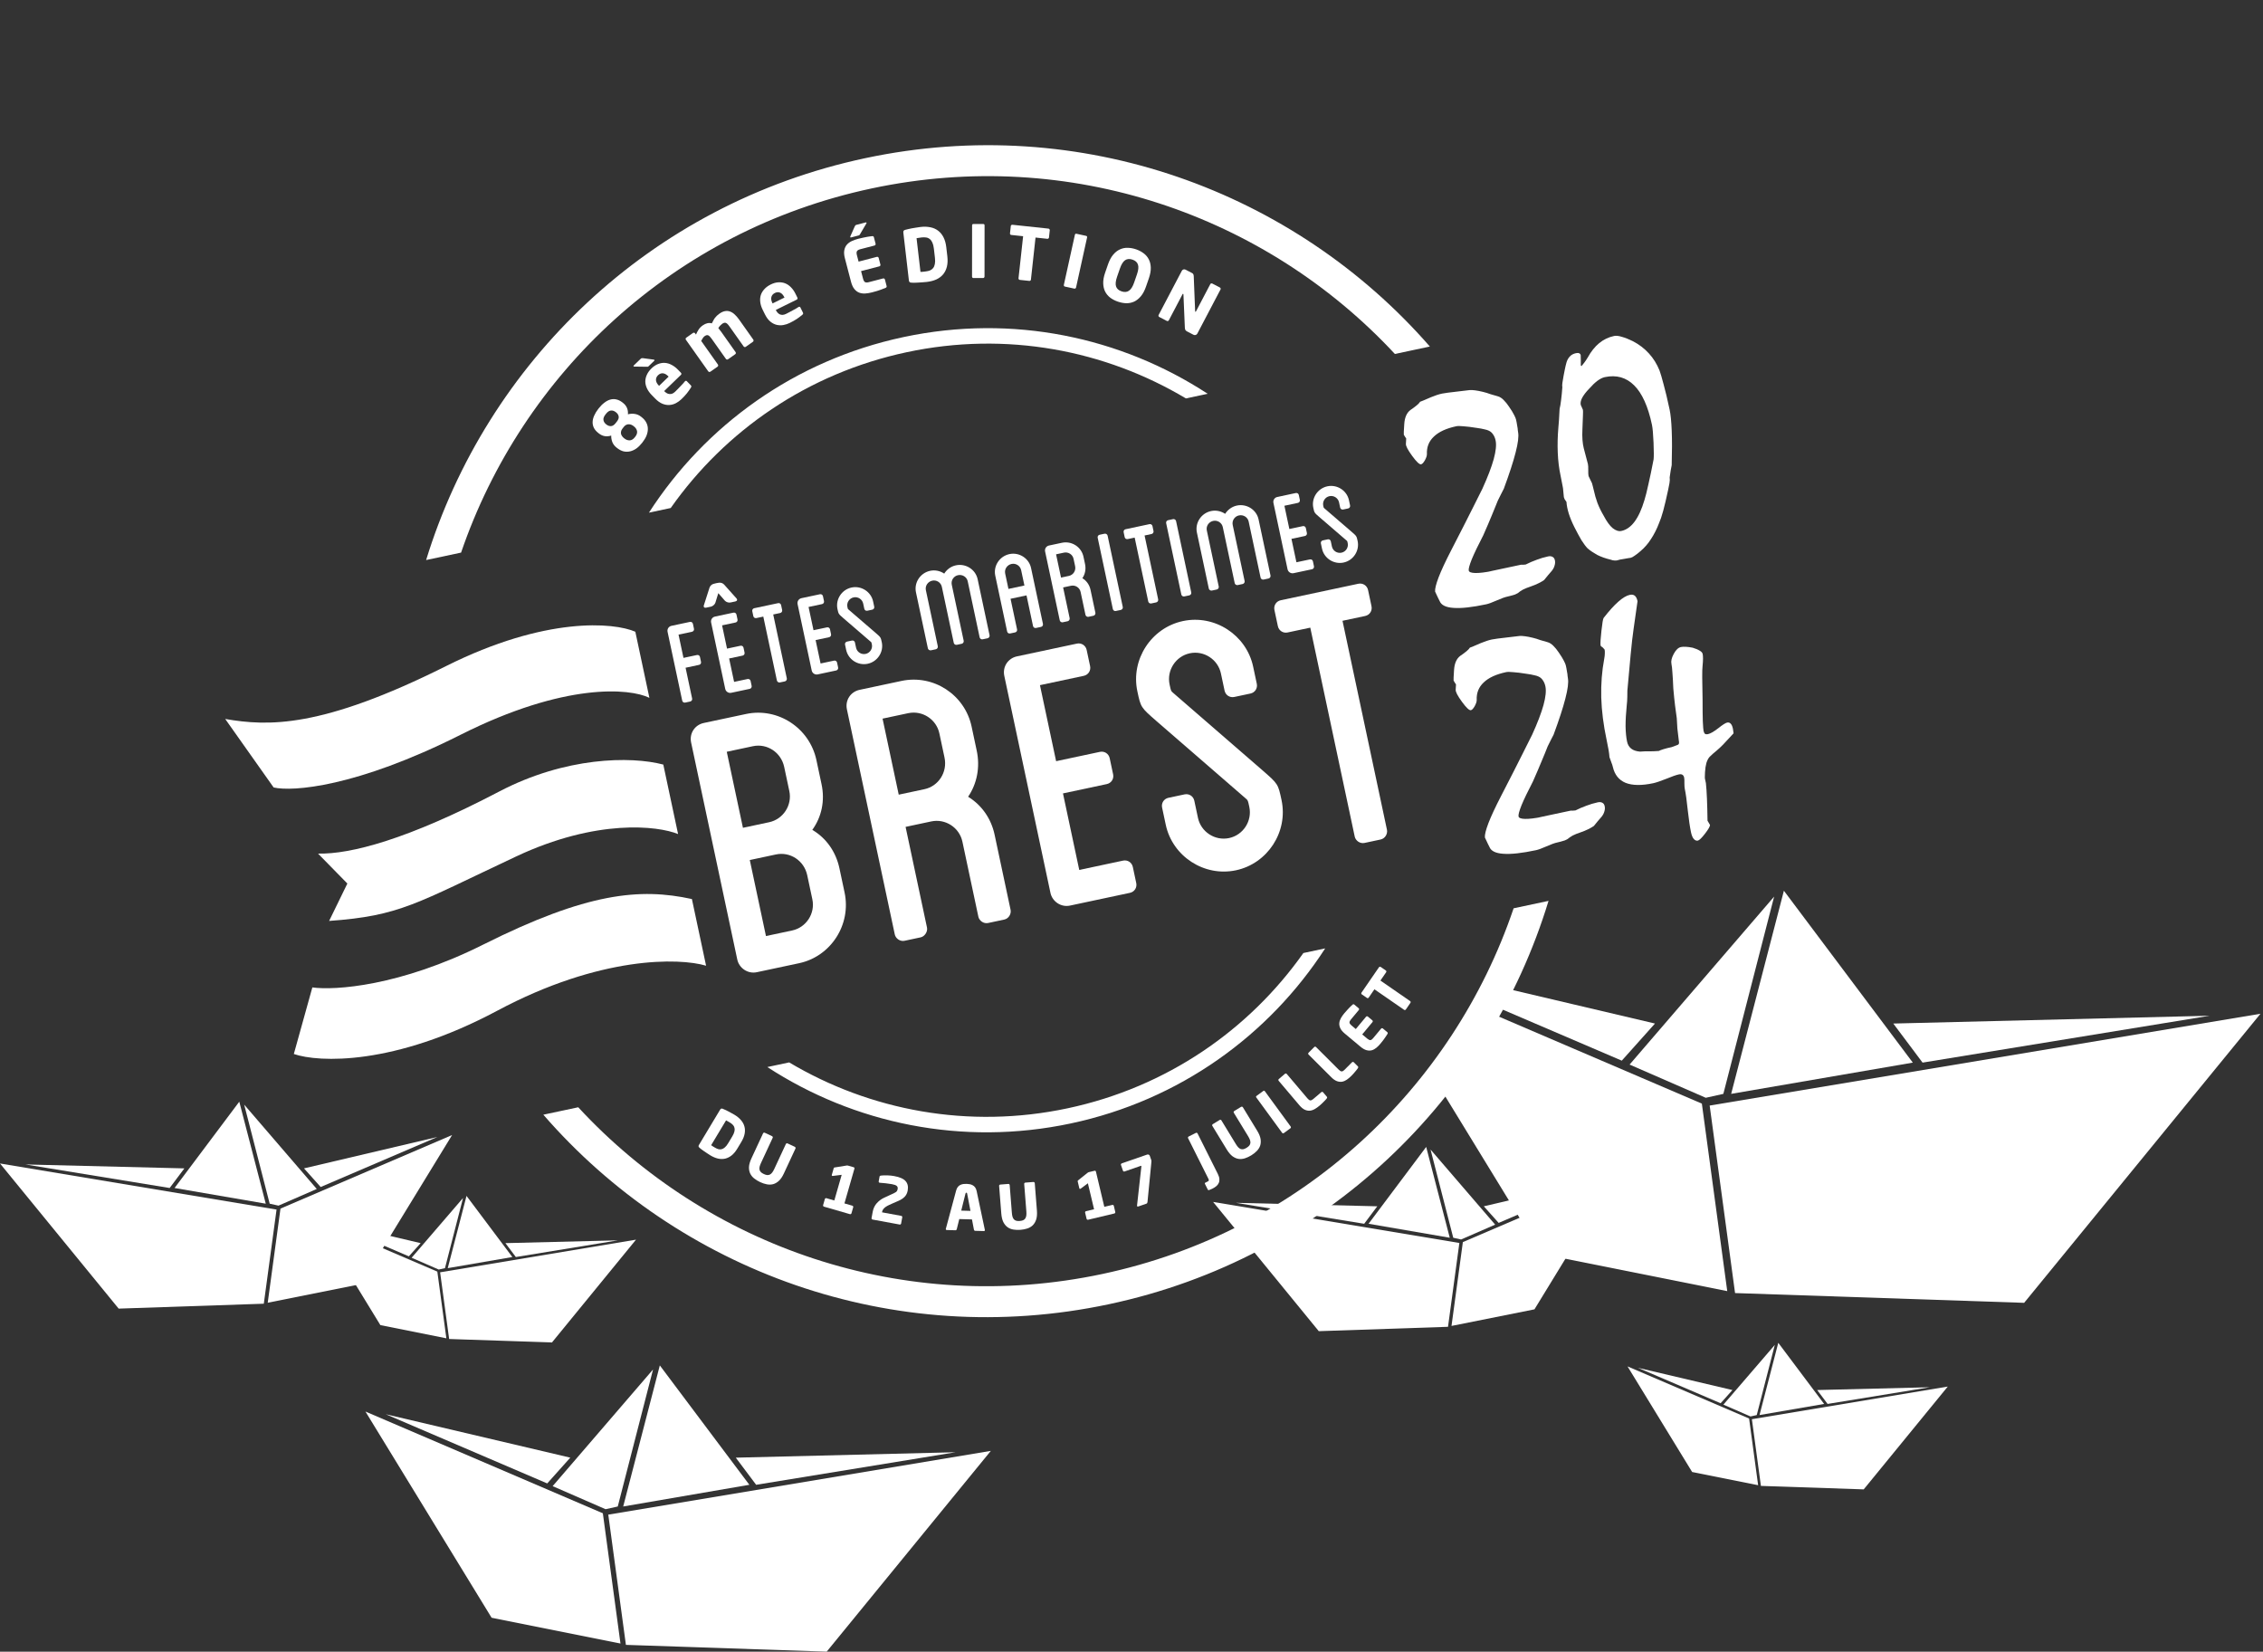 <?xml version="1.0" encoding="UTF-8"?>
<svg xmlns="http://www.w3.org/2000/svg" width="422" height="308" viewBox="0 0 422 308" fill="none">
  <rect x="0" y="0" width="422" height="308" fill="#333333" stroke="none"/>
  <path d="M243.05 177.717C232.936 192.036 217.605 202.734 199.095 206.671C180.586 210.608 162.227 207.077 147.162 198.114L143.093 198.979C159.221 209.48 179.371 213.815 199.695 209.492C220.02 205.169 236.661 193.007 247.119 176.852L243.05 177.717Z" fill="white"></path>
  <path d="M125.076 94.732C135.188 80.361 150.549 69.621 169.103 65.674C187.658 61.727 206.061 65.285 221.146 74.296L225.208 73.432C209.063 62.883 188.871 58.52 168.503 62.853C148.136 67.185 131.468 79.389 121.014 95.596L125.076 94.732Z" fill="white"></path>
  <path d="M150.528 163.2L151.487 167.707C152.046 170.335 150.346 172.954 147.717 173.513L142.835 174.552L139.82 160.375L144.702 159.336C147.33 158.777 149.949 160.477 150.528 163.2ZM147.193 147.52C147.752 150.149 146.052 152.768 143.423 153.327L138.542 154.366L135.526 140.188L140.408 139.15C143.037 138.591 145.655 140.291 146.234 143.014L147.193 147.52ZM152.243 141.736C150.965 135.727 145.044 131.883 139.13 133.141L131.243 134.818C129.554 135.178 128.519 136.772 128.878 138.462L137.486 178.928C137.826 180.524 139.439 181.653 141.129 181.294L149.016 179.616C154.93 178.358 158.774 172.437 157.495 166.428L156.537 161.922C155.878 158.823 154.058 156.266 151.479 154.754C153.219 152.323 153.861 149.341 153.201 146.242L152.243 141.736Z" fill="white"></path>
  <path d="M181.181 135.482C179.923 129.567 174.097 125.703 168.088 126.981L160.296 128.639C158.606 128.998 157.571 130.592 157.931 132.282L166.858 174.251C167.018 175.002 167.835 175.613 168.68 175.433L171.684 174.794C172.435 174.635 173.026 173.724 172.866 172.973L168.872 154.195L173.66 153.176C176.289 152.617 178.907 154.317 179.467 156.946L182.442 170.936C182.602 171.687 183.419 172.298 184.264 172.118L187.268 171.479C188.113 171.3 188.611 170.409 188.451 169.658L185.475 155.668C184.816 152.57 183.016 150.107 180.532 148.574C182.178 146.163 182.799 143.087 182.14 139.989L181.181 135.482ZM176.131 141.267C176.711 143.989 175.011 146.608 172.382 147.167L167.594 148.186L164.578 134.009L169.366 132.99C171.995 132.431 174.614 134.131 175.173 136.76L176.131 141.267Z" fill="white"></path>
  <path d="M202.095 126.028C202.94 125.848 203.458 125.051 203.278 124.206L202.639 121.202C202.459 120.357 201.662 119.839 200.817 120.019L189.645 122.396C187.955 122.755 186.921 124.349 187.28 126.039L195.888 166.505C196.227 168.102 197.841 169.23 199.531 168.871L210.703 166.494C211.548 166.315 212.065 165.518 211.886 164.673L211.247 161.668C211.067 160.823 210.27 160.306 209.425 160.485L201.257 162.223L198.221 147.952L206.389 146.214C207.234 146.035 207.752 145.238 207.572 144.393L206.933 141.388C206.753 140.543 205.956 140.026 205.111 140.205L196.943 141.943L193.928 127.766L202.095 126.028Z" fill="white"></path>
  <path d="M230.178 129.967L233.182 129.328C234.027 129.148 234.544 128.351 234.364 127.506L233.685 124.314C232.427 118.399 226.507 114.555 220.592 115.813C214.677 117.071 210.834 122.992 212.092 128.907C212.731 131.911 212.731 131.911 215.624 134.436L232.348 148.936C232.71 149.252 232.71 149.252 232.969 150.472C233.528 153.101 231.828 155.72 229.2 156.279C226.571 156.838 223.952 155.138 223.393 152.509L222.714 149.317C222.534 148.472 221.737 147.955 220.893 148.134L217.888 148.773C217.043 148.953 216.526 149.75 216.706 150.595L217.385 153.787C218.643 159.702 224.563 163.546 230.478 162.288C236.393 161.03 240.236 155.109 238.978 149.194C238.339 146.19 238.339 146.19 235.446 143.665L218.722 129.165C218.36 128.849 218.36 128.849 218.101 127.629C217.542 125 219.242 122.381 221.87 121.822C224.499 121.263 227.118 122.963 227.677 125.592L228.356 128.784C228.536 129.629 229.333 130.146 230.178 129.967Z" fill="white"></path>
  <path d="M253.294 108.857L238.836 111.932C237.991 112.112 237.474 112.909 237.654 113.754L238.293 116.758C238.472 117.603 239.269 118.121 240.114 117.941L244.339 117.042L252.627 156.006C252.787 156.757 253.604 157.369 254.449 157.189L257.453 156.55C258.298 156.37 258.795 155.479 258.636 154.728L250.348 115.764L254.572 114.866C255.417 114.686 255.935 113.889 255.755 113.044L255.116 110.039C254.936 109.194 254.139 108.677 253.294 108.857Z" fill="white"></path>
  <path d="M51.029 146.845L41.997 134.071C49.976 135.444 59.892 135.858 83.165 124.217C101.784 114.905 114.464 116.061 118.476 117.803L121.099 130.131C117.479 128.342 105.369 127.215 85.888 137.017C66.407 146.82 54.531 147.654 51.029 146.845Z" fill="white"></path>
  <path d="M126.447 155.532L123.691 142.575C117.584 140.968 105.432 141.14 93.081 147.606C75.963 156.567 65.374 159.312 59.306 159.176L64.776 164.758L61.373 171.732C74.622 170.779 77.491 168.523 96.259 159.706C111.274 152.652 122.64 153.984 126.447 155.532Z" fill="white"></path>
  <path d="M131.669 180.084L129.025 167.651C119.352 165.541 109.494 166.432 90.095 176.151C74.575 183.927 62.396 184.712 58.246 184.132L54.793 196.546C59.414 198.141 73.469 198.759 92.717 188.479C111.965 178.2 126.705 178.599 131.669 180.084Z" fill="white"></path>
  <path d="M129.046 117.808C129.306 117.753 129.466 117.509 129.411 117.251L129.215 116.332C129.16 116.073 128.915 115.915 128.655 115.97L125.216 116.702C124.696 116.813 124.377 117.301 124.487 117.818L127.218 130.655C127.273 130.914 127.518 131.072 127.778 131.016L128.703 130.819C128.963 130.764 129.122 130.52 129.067 130.262L127.845 124.518L130.36 123.983C130.62 123.928 130.779 123.684 130.724 123.425L130.529 122.506C130.474 122.248 130.229 122.09 129.969 122.145L127.454 122.68L126.532 118.343L129.046 117.808Z" fill="white"></path>
  <path d="M137.167 116.081C137.427 116.026 137.587 115.782 137.532 115.523L137.336 114.604C137.281 114.346 137.036 114.188 136.776 114.243L133.337 114.975C132.817 115.085 132.498 115.573 132.608 116.09L135.241 128.468C135.344 128.956 135.841 129.301 136.361 129.19L139.8 128.459C140.06 128.404 140.22 128.16 140.165 127.901L139.969 126.982C139.914 126.724 139.669 126.566 139.409 126.621L136.895 127.156L135.966 122.79L138.48 122.256C138.74 122.2 138.9 121.956 138.845 121.698L138.65 120.779C138.595 120.52 138.349 120.362 138.089 120.418L135.575 120.952L134.653 116.616L137.167 116.081ZM131.685 113.315L132.581 113.124C132.899 113.057 133.283 112.735 133.396 112.411L133.949 110.612L135.187 112.029C135.422 112.28 135.875 112.423 136.222 112.35L137.118 112.159C137.465 112.085 137.56 111.825 137.326 111.575L135.027 109.002C134.827 108.774 134.432 108.618 134.108 108.657C134.073 108.634 133.032 108.856 133.009 108.891C132.698 108.987 132.4 109.29 132.31 109.58L131.257 112.865C131.145 113.19 131.338 113.389 131.685 113.315Z" fill="white"></path>
  <path d="M145.099 112.473L140.648 113.419C140.388 113.475 140.229 113.719 140.284 113.977L140.479 114.896C140.534 115.155 140.779 115.313 141.039 115.257L142.34 114.981L144.875 126.899C144.924 127.129 145.175 127.316 145.435 127.26L146.36 127.064C146.62 127.008 146.774 126.735 146.725 126.506L144.189 114.587L145.49 114.311C145.75 114.255 145.91 114.011 145.855 113.753L145.659 112.834C145.604 112.575 145.359 112.417 145.099 112.473Z" fill="white"></path>
  <path d="M153.293 112.651C153.553 112.595 153.713 112.351 153.658 112.093L153.463 111.174C153.408 110.915 153.163 110.757 152.902 110.813L149.463 111.544C148.943 111.655 148.624 112.143 148.734 112.66L151.367 125.038C151.471 125.526 151.967 125.871 152.487 125.76L155.926 125.029C156.186 124.973 156.346 124.729 156.291 124.471L156.095 123.552C156.04 123.293 155.795 123.135 155.535 123.191L153.021 123.725L152.093 119.36L154.607 118.825C154.867 118.77 155.026 118.526 154.971 118.268L154.776 117.349C154.721 117.09 154.476 116.932 154.216 116.987L151.702 117.522L150.779 113.186L153.293 112.651Z" fill="white"></path>
  <path d="M161.734 113.887L162.659 113.69C162.919 113.635 163.079 113.391 163.024 113.133L162.816 112.156C162.431 110.347 160.611 109.173 158.79 109.56C156.969 109.948 155.784 111.761 156.169 113.57C156.365 114.489 156.365 114.489 157.254 115.261L162.395 119.69C162.506 119.787 162.506 119.787 162.585 120.16C162.756 120.964 162.232 121.766 161.423 121.938C160.614 122.11 159.809 121.591 159.637 120.787L159.43 119.811C159.375 119.552 159.13 119.394 158.87 119.45L157.945 119.646C157.685 119.702 157.525 119.946 157.58 120.204L157.788 121.181C158.173 122.99 159.993 124.164 161.814 123.776C163.634 123.389 164.82 121.576 164.435 119.767C164.239 118.848 164.239 118.848 163.35 118.076L158.209 113.646C158.098 113.55 158.098 113.55 158.019 113.177C157.848 112.373 158.372 111.571 159.181 111.398C159.99 111.226 160.795 111.745 160.966 112.55L161.174 113.526C161.229 113.785 161.474 113.943 161.734 113.887Z" fill="white"></path>
  <path d="M178.254 105.42C177.329 105.617 176.548 106.203 176.076 106.964C175.334 106.462 174.382 106.244 173.457 106.441C171.607 106.834 170.422 108.647 170.807 110.456L173.031 120.91C173.08 121.14 173.36 121.32 173.591 121.271L174.516 121.074C174.776 121.019 174.929 120.746 174.88 120.517L172.657 110.063C172.486 109.259 173.01 108.457 173.848 108.279C174.657 108.106 175.462 108.626 175.633 109.43L177.857 119.883C177.906 120.113 178.157 120.3 178.417 120.245L179.342 120.048C179.602 119.993 179.755 119.72 179.707 119.49L177.483 109.036C177.312 108.232 177.836 107.43 178.645 107.258C179.483 107.08 180.288 107.599 180.46 108.403L182.683 118.857C182.732 119.087 182.983 119.273 183.243 119.218L184.168 119.021C184.428 118.966 184.582 118.693 184.533 118.463L182.309 108.01C181.924 106.2 180.104 105.027 178.254 105.42Z" fill="white"></path>
  <path d="M188.243 103.325C186.394 103.719 185.209 105.532 185.594 107.341L187.811 117.766C187.866 118.025 188.111 118.183 188.371 118.127L189.296 117.93C189.556 117.875 189.716 117.631 189.661 117.373L188.445 111.658L191.422 111.024L192.637 116.739C192.692 116.998 192.937 117.156 193.197 117.101L194.122 116.904C194.382 116.849 194.542 116.604 194.487 116.346L192.269 105.921C191.885 104.112 190.064 102.938 188.243 103.325ZM191.031 109.186L188.054 109.82L187.443 106.948C187.272 106.144 187.796 105.342 188.634 105.163C189.444 104.991 190.249 105.51 190.42 106.314L191.031 109.186Z" fill="white"></path>
  <path d="M202.044 103.812C201.659 102.003 199.868 100.823 198.018 101.216L195.62 101.726C195.1 101.837 194.78 102.325 194.89 102.842L197.621 115.679C197.67 115.909 197.921 116.096 198.181 116.04L199.106 115.844C199.337 115.795 199.52 115.516 199.471 115.286L198.249 109.542L199.723 109.229C200.532 109.057 201.337 109.576 201.508 110.38L202.418 114.659C202.467 114.889 202.718 115.075 202.978 115.02L203.903 114.823C204.163 114.768 204.317 114.495 204.268 114.265L203.358 109.986C203.156 109.039 202.603 108.286 201.839 107.818C202.347 107.08 202.539 106.138 202.338 105.19L202.044 103.812ZM200.488 105.584C200.665 106.417 200.141 107.218 199.332 107.391L197.858 107.704L196.935 103.368L198.409 103.054C199.219 102.882 200.024 103.401 200.195 104.205L200.488 105.584Z" fill="white"></path>
  <path d="M206.544 99.883C206.489 99.624 206.215 99.473 205.983 99.522L205.059 99.719C204.799 99.774 204.639 100.018 204.694 100.276L207.522 113.573C207.577 113.832 207.822 113.99 208.083 113.934L209.007 113.738C209.267 113.682 209.427 113.438 209.372 113.18L206.544 99.883Z" fill="white"></path>
  <path d="M214.349 97.742L209.898 98.689C209.638 98.744 209.479 98.989 209.534 99.247L209.729 100.166C209.784 100.424 210.029 100.582 210.289 100.527L211.59 100.25L214.125 112.169C214.174 112.399 214.425 112.585 214.685 112.53L215.61 112.333C215.87 112.278 216.023 112.005 215.974 111.775L213.439 99.857L214.74 99.58C215 99.525 215.159 99.281 215.104 99.022L214.909 98.103C214.854 97.845 214.609 97.687 214.349 97.742Z" fill="white"></path>
  <path d="M219.312 97.167C219.257 96.908 218.983 96.757 218.752 96.806L217.827 97.002C217.567 97.058 217.408 97.302 217.463 97.56L220.291 110.857C220.346 111.116 220.591 111.274 220.851 111.218L221.776 111.022C222.036 110.966 222.196 110.722 222.141 110.464L219.312 97.167Z" fill="white"></path>
  <path d="M230.643 94.276C229.718 94.473 228.937 95.06 228.464 95.82C227.723 95.318 226.771 95.1 225.846 95.297C223.996 95.69 222.811 97.503 223.196 99.312L225.42 109.766C225.469 109.996 225.749 110.177 225.98 110.127L226.905 109.931C227.165 109.875 227.318 109.603 227.269 109.373L225.046 98.919C224.875 98.115 225.399 97.313 226.237 97.135C227.046 96.963 227.851 97.482 228.022 98.286L230.246 108.74C230.295 108.969 230.546 109.156 230.806 109.101L231.731 108.904C231.991 108.849 232.144 108.576 232.095 108.346L229.872 97.892C229.701 97.088 230.225 96.287 231.034 96.114C231.872 95.936 232.677 96.455 232.848 97.259L235.072 107.713C235.121 107.943 235.372 108.13 235.632 108.074L236.557 107.877C236.817 107.822 236.97 107.549 236.922 107.32L234.698 96.866C234.313 95.057 232.493 93.883 230.643 94.276Z" fill="white"></path>
  <path d="M242.029 93.776C242.289 93.72 242.448 93.476 242.393 93.218L242.198 92.299C242.143 92.04 241.898 91.882 241.638 91.938L238.199 92.669C237.678 92.78 237.359 93.268 237.469 93.785L240.102 106.163C240.206 106.651 240.702 106.996 241.223 106.885L244.662 106.154C244.922 106.098 245.081 105.854 245.026 105.596L244.831 104.677C244.776 104.418 244.531 104.26 244.271 104.316L241.756 104.85L240.828 100.485L243.342 99.95C243.602 99.895 243.762 99.651 243.707 99.392L243.511 98.473C243.456 98.215 243.211 98.057 242.951 98.112L240.437 98.647L239.514 94.311L242.029 93.776Z" fill="white"></path>
  <path d="M250.469 95.012L251.394 94.815C251.654 94.76 251.814 94.516 251.759 94.257L251.551 93.281C251.166 91.472 249.346 90.298 247.525 90.685C245.705 91.073 244.519 92.886 244.904 94.695C245.1 95.614 245.1 95.614 245.989 96.385L251.13 100.815C251.241 100.912 251.241 100.912 251.32 101.285C251.491 102.089 250.967 102.891 250.158 103.063C249.349 103.235 248.544 102.716 248.373 101.912L248.165 100.936C248.11 100.677 247.865 100.519 247.605 100.574L246.68 100.771C246.42 100.826 246.26 101.071 246.315 101.329L246.523 102.305C246.908 104.115 248.728 105.288 250.549 104.901C252.37 104.514 253.555 102.701 253.17 100.892C252.974 99.973 252.974 99.973 252.085 99.201L246.944 94.771C246.833 94.675 246.833 94.675 246.754 94.302C246.583 93.497 247.107 92.695 247.916 92.523C248.725 92.351 249.53 92.87 249.702 93.674L249.909 94.651C249.964 94.909 250.209 95.067 250.469 95.012Z" fill="white"></path>
  <path d="M274.103 72.738C274.358 72.723 274.689 72.742 275.096 72.794C275.504 72.846 275.99 72.94 276.554 73.077C277.035 73.193 277.491 73.334 277.923 73.499C278.369 73.642 278.823 73.773 279.285 73.892C279.686 74.005 280.052 74.234 280.383 74.579C280.733 74.921 281.069 75.334 281.39 75.82C281.82 76.442 282.138 76.958 282.344 77.37C282.546 77.762 282.668 78.053 282.708 78.243C282.74 78.394 282.777 78.564 282.817 78.754C282.857 78.943 282.894 79.163 282.927 79.413C282.996 79.736 283.031 79.995 283.034 80.193C283.055 80.386 283.076 80.53 283.096 80.625C283.238 81.387 283.08 82.648 282.622 84.408C282.179 86.146 281.447 88.39 280.427 91.141C280.319 91.382 280.165 91.682 279.964 92.042C279.782 92.397 279.566 92.829 279.318 93.337C279.037 94.07 278.666 94.981 278.204 96.069C277.76 97.153 277.224 98.406 276.594 99.826C275.624 101.696 274.91 103.184 274.452 104.291C274.012 105.395 273.825 106.098 273.889 106.401C273.95 106.685 274.359 106.835 275.115 106.853C275.872 106.87 276.945 106.741 278.334 106.465C277.438 106.636 277.427 106.628 278.299 106.443C279.191 106.253 280.964 105.876 283.619 105.311C283.939 105.322 284.233 105.309 284.503 105.272C285.183 104.929 285.864 104.636 286.546 104.392C287.242 104.125 287.951 103.915 288.671 103.761C289.013 103.689 289.297 103.717 289.522 103.847C289.744 103.959 289.89 104.175 289.958 104.497C290.022 104.8 290.002 105.122 289.895 105.461C289.808 105.796 289.631 106.131 289.365 106.465C289.144 106.729 288.914 106.996 288.673 107.265C288.437 107.553 288.194 107.852 287.943 108.163C287.667 108.36 287.314 108.564 286.883 108.774C286.471 108.981 285.97 109.186 285.379 109.391C284.86 109.561 284.395 109.749 283.983 109.956C283.594 110.177 283.282 110.392 283.049 110.6C282.834 110.705 282.663 110.791 282.539 110.857C281.982 111.035 281.485 111.17 281.049 111.263C280.613 111.355 279.96 111.593 279.09 111.976C278.22 112.36 277.576 112.595 277.159 112.684C274.542 113.241 272.508 113.466 271.058 113.358C269.631 113.266 268.768 112.846 268.47 112.097C268.408 111.992 268.305 111.786 268.16 111.48C268.039 111.189 267.858 110.802 267.616 110.319C267.568 109.814 267.786 108.927 268.269 107.656C268.767 106.362 269.549 104.681 270.616 102.613C272.385 99.188 273.748 96.512 274.707 94.585C275.684 92.655 276.261 91.503 276.439 91.128C277.425 88.959 278.125 87.127 278.541 85.633C278.953 84.12 279.072 82.956 278.899 82.141C278.802 81.687 278.642 81.305 278.417 80.996C278.212 80.684 277.945 80.454 277.616 80.306C277.459 80.22 277.194 80.138 276.82 80.059C276.443 79.961 275.968 79.874 275.397 79.798C274.391 79.635 273.566 79.534 272.923 79.492C272.295 79.428 271.848 79.424 271.583 79.481C269.705 79.88 268.306 80.524 267.385 81.413C266.46 82.283 266.028 83.374 266.089 84.688C266.093 84.984 265.966 85.368 265.709 85.838C265.448 86.289 265.214 86.537 265.005 86.582C264.702 86.646 264.144 86.121 263.332 85.007C262.52 83.893 262.133 83.144 262.17 82.76L262.227 81.768C262.119 81.632 261.969 81.397 261.779 81.061C261.755 80.947 261.783 80.288 261.864 79.083C261.94 77.859 262.32 76.986 263.002 76.465C263.47 76.148 263.864 75.856 264.184 75.59C264.504 75.324 264.714 75.101 264.814 74.921C264.924 74.878 265.144 74.792 265.473 74.662C265.817 74.51 266.271 74.314 266.835 74.076C267.236 73.911 267.603 73.774 267.937 73.663C268.289 73.549 268.617 73.459 268.92 73.395C269.129 73.35 269.484 73.294 269.985 73.228C270.486 73.16 271.124 73.084 271.899 72.999C272.617 72.925 273.351 72.838 274.103 72.738Z" fill="white"></path>
  <path d="M294.905 68.283C295.029 68.118 295.201 67.903 295.423 67.638C295.64 67.355 295.858 67.031 296.078 66.667C296.692 65.547 297.404 64.653 298.214 63.986C299.023 63.319 299.95 62.874 300.993 62.652C301.372 62.572 301.86 62.626 302.455 62.816C303.066 62.983 303.748 63.254 304.501 63.628C305.661 64.233 306.655 64.992 307.483 65.904C308.308 66.798 308.971 67.865 309.472 69.105C309.661 69.619 309.915 70.485 310.233 71.704C310.567 72.901 310.94 74.465 311.351 76.397C311.54 77.287 311.67 78.596 311.74 80.323C311.81 82.05 311.809 84.189 311.736 86.738C311.675 87.009 311.614 87.329 311.554 87.698C311.49 88.048 311.425 88.488 311.359 89.016C311.404 89.323 311.391 89.683 311.32 90.094C311.245 90.486 311.159 90.92 311.062 91.396C310.734 92.931 310.432 94.213 310.155 95.242C309.875 96.252 309.619 97.009 309.39 97.513C308.984 98.589 308.49 99.575 307.908 100.471C307.344 101.363 306.684 102.127 305.927 102.763C305.509 103.13 305.144 103.415 304.831 103.62C304.522 103.844 304.272 103.977 304.083 104.017C303.988 104.037 303.834 104.06 303.621 104.085C303.409 104.111 303.132 104.16 302.79 104.233C302.521 104.27 302.291 104.309 302.102 104.349C301.916 104.409 301.719 104.46 301.51 104.505C301.396 104.529 301.239 104.533 301.037 104.516C300.858 104.515 300.629 104.465 300.351 104.365C299.389 104.134 298.553 103.837 297.841 103.474C297.145 103.087 296.554 102.688 296.07 102.276C295.716 101.916 295.33 101.404 294.911 100.741C294.507 100.055 294.066 99.238 293.587 98.291C293.139 97.396 292.792 96.559 292.547 95.78C292.298 94.981 292.153 94.25 292.11 93.586C291.967 93.379 291.853 93.215 291.768 93.094C291.698 92.951 291.651 92.822 291.627 92.709C291.579 92.204 291.537 91.777 291.503 91.428C291.505 91.25 291.459 90.943 291.366 90.507C291.289 90.049 291.171 89.45 291.014 88.711C290.724 87.347 290.549 85.919 290.489 84.427C290.426 82.916 290.462 81.365 290.599 79.771C290.64 79.406 290.679 78.933 290.713 78.351C290.763 77.747 290.802 77.045 290.831 76.247C290.94 75.828 291.032 75.284 291.108 74.615C291.199 73.922 291.277 73.124 291.342 72.219C291.301 72.029 291.304 71.761 291.349 71.415C291.414 71.065 291.488 70.624 291.573 70.091C291.663 69.675 291.744 69.262 291.815 68.851C291.901 68.417 292.006 67.979 292.13 67.537C292.273 67.091 292.484 66.729 292.762 66.452C293.036 66.156 293.41 65.958 293.884 65.857C294.149 65.801 294.349 65.808 294.483 65.878C294.636 65.945 294.731 66.063 294.767 66.234C294.79 66.902 294.796 67.534 294.784 68.131L294.905 68.283ZM302.363 99.008C303.273 98.814 304.084 98.246 304.795 97.302C305.521 96.336 306.144 94.976 306.663 93.222C306.876 92.544 307.117 91.582 307.387 90.336C307.677 89.087 308 87.533 308.358 85.675C308.417 85.207 308.414 84.168 308.35 82.559C308.281 80.93 308.182 79.813 308.053 79.207C307.324 75.778 306.218 73.331 304.737 71.864C303.251 70.378 301.427 69.865 299.265 70.325C298.848 70.414 298.39 70.64 297.893 71.003C297.414 71.363 296.895 71.859 296.336 72.493C295.735 73.115 295.301 73.683 295.033 74.195C294.78 74.685 294.694 75.119 294.775 75.498C294.931 75.86 295.066 76.168 295.18 76.421C295.208 76.554 295.208 76.93 295.182 77.549C295.151 78.15 295.119 78.978 295.086 80.034C295.049 80.795 295.053 81.467 295.099 82.051C295.143 82.636 295.222 83.144 295.333 83.575C295.585 84.571 295.844 85.555 296.11 86.528C296.163 86.775 296.184 87.156 296.175 87.673C296.162 88.17 296.182 88.542 296.234 88.789C296.449 89.238 296.661 89.678 296.872 90.108C296.915 90.218 296.963 90.396 297.015 90.642C297.082 90.865 297.152 91.147 297.225 91.488C297.386 92.246 297.61 93.02 297.897 93.81C298.203 94.596 298.589 95.385 299.055 96.177C299.623 97.264 300.184 98.036 300.737 98.492C301.309 98.945 301.851 99.117 302.363 99.008Z" fill="white"></path>
  <path d="M283.388 118.591C283.643 118.576 283.974 118.595 284.382 118.647C284.789 118.699 285.275 118.793 285.84 118.931C286.32 119.046 286.776 119.187 287.208 119.352C287.655 119.495 288.109 119.626 288.57 119.746C288.971 119.858 289.337 120.087 289.668 120.433C290.018 120.774 290.354 121.188 290.675 121.674C291.105 122.295 291.423 122.811 291.629 123.223C291.832 123.615 291.953 123.906 291.993 124.096C292.026 124.247 292.062 124.418 292.102 124.607C292.142 124.796 292.179 125.016 292.213 125.267C292.281 125.589 292.317 125.848 292.319 126.046C292.34 126.239 292.361 126.383 292.381 126.478C292.523 127.24 292.365 128.501 291.907 130.261C291.464 131.999 290.732 134.243 289.712 136.995C289.604 137.235 289.45 137.535 289.249 137.895C289.067 138.25 288.852 138.682 288.603 139.19C288.323 139.923 287.951 140.834 287.489 141.922C287.046 143.006 286.509 144.259 285.88 145.68C284.91 147.549 284.195 149.037 283.737 150.144C283.298 151.248 283.11 151.951 283.175 152.254C283.235 152.538 283.644 152.689 284.401 152.706C285.158 152.723 286.23 152.594 287.619 152.318C286.723 152.489 286.712 152.481 287.584 152.296C288.476 152.106 290.249 151.729 292.904 151.164C293.224 151.175 293.518 151.162 293.788 151.125C294.468 150.782 295.149 150.489 295.831 150.245C296.527 149.978 297.236 149.768 297.957 149.614C298.298 149.542 298.582 149.57 298.808 149.701C299.03 149.812 299.175 150.028 299.243 150.35C299.308 150.653 299.287 150.975 299.181 151.314C299.093 151.649 298.917 151.984 298.651 152.318C298.43 152.583 298.199 152.849 297.959 153.118C297.723 153.406 297.479 153.705 297.228 154.016C296.953 154.213 296.599 154.417 296.168 154.628C295.756 154.834 295.255 155.04 294.664 155.244C294.145 155.414 293.68 155.602 293.268 155.809C292.879 156.03 292.568 156.245 292.334 156.453C292.119 156.558 291.949 156.644 291.824 156.71C291.267 156.888 290.771 157.023 290.334 157.116C289.898 157.209 289.245 157.447 288.375 157.83C287.505 158.213 286.861 158.449 286.444 158.537C283.827 159.094 281.793 159.319 280.343 159.211C278.916 159.119 278.053 158.699 277.755 157.95C277.693 157.845 277.59 157.639 277.446 157.333C277.324 157.042 277.143 156.655 276.901 156.172C276.853 155.667 277.071 154.78 277.554 153.509C278.052 152.215 278.834 150.534 279.901 148.466C281.67 145.041 283.034 142.365 283.992 140.439C284.969 138.508 285.546 137.356 285.724 136.981C286.71 134.812 287.411 132.98 287.826 131.486C288.238 129.973 288.357 128.809 288.184 127.995C288.087 127.54 287.927 127.158 287.702 126.85C287.497 126.537 287.23 126.307 286.901 126.159C286.744 126.073 286.479 125.991 286.106 125.912C285.728 125.814 285.253 125.727 284.682 125.651C283.676 125.489 282.852 125.387 282.209 125.345C281.58 125.281 281.133 125.277 280.868 125.334C278.99 125.733 277.591 126.377 276.67 127.266C275.745 128.136 275.313 129.228 275.374 130.541C275.378 130.837 275.251 131.221 274.994 131.691C274.734 132.142 274.499 132.39 274.29 132.435C273.987 132.499 273.429 131.974 272.617 130.86C271.805 129.746 271.418 128.997 271.455 128.613L271.512 127.621C271.404 127.485 271.255 127.25 271.064 126.914C271.04 126.801 271.068 126.141 271.149 124.936C271.226 123.712 271.605 122.839 272.287 122.318C272.755 122.001 273.149 121.709 273.469 121.443C273.789 121.177 273.999 120.954 274.1 120.774C274.209 120.731 274.429 120.645 274.758 120.516C275.103 120.363 275.557 120.168 276.12 119.929C276.521 119.764 276.889 119.627 277.222 119.516C277.574 119.402 277.902 119.312 278.206 119.248C278.414 119.203 278.769 119.148 279.27 119.081C279.771 119.014 280.409 118.937 281.184 118.852C281.902 118.778 282.637 118.691 283.388 118.591Z" fill="white"></path>
  <path d="M313.458 120.658C313.705 120.606 314.009 120.591 314.37 120.613C314.751 120.631 315.179 120.688 315.656 120.785C316.228 120.96 316.664 121.145 316.963 121.338C317.277 121.509 317.46 121.718 317.512 121.964C317.552 122.153 317.573 122.436 317.574 122.812C317.574 123.188 317.546 123.659 317.488 124.226C317.443 124.572 317.422 125.27 317.427 126.318C317.451 127.362 317.473 128.723 317.493 130.402C317.491 132.164 317.506 133.537 317.537 134.521C317.586 135.5 317.631 136.084 317.672 136.274C317.728 136.539 317.818 136.728 317.941 136.84C318.079 136.93 318.262 136.95 318.489 136.902C318.944 136.805 319.581 136.442 320.398 135.813C321.212 135.164 321.771 134.808 322.074 134.743C322.34 134.687 322.563 134.758 322.744 134.957C322.921 135.137 323.056 135.445 323.149 135.881C323.181 136.033 323.204 136.186 323.217 136.342C323.249 136.493 323.268 136.628 323.273 136.745C323.029 136.995 322.755 137.291 322.451 137.633C322.147 137.975 321.768 138.382 321.313 138.855C320.923 139.255 320.509 139.64 320.072 140.01C319.631 140.361 319.206 140.739 318.797 141.143C318.556 141.411 318.359 141.79 318.205 142.278C318.071 142.762 317.984 143.335 317.947 143.996C317.935 144.315 317.925 144.595 317.917 144.834C317.908 145.073 317.927 145.257 317.975 145.386L318.114 146.039C318.195 146.794 318.259 147.751 318.308 148.909C318.36 150.085 318.395 151.464 318.414 153.044L318.88 153.835C318.879 154.113 318.568 154.654 317.947 155.459C317.325 156.265 316.881 156.696 316.616 156.752C316.35 156.809 316.102 156.713 315.871 156.465C315.64 156.217 315.46 155.79 315.331 155.184C315.133 154.256 314.935 152.903 314.735 151.124C314.554 149.341 314.366 147.995 314.173 147.086C314.129 146.877 314.106 146.536 314.104 146.061C314.117 145.563 314.101 145.21 314.057 145.002C314.005 144.755 313.898 144.58 313.737 144.476C313.576 144.371 313.344 144.352 313.04 144.416C312.566 144.517 311.782 144.793 310.689 145.243C309.61 145.67 308.815 145.939 308.303 146.048C306.14 146.507 304.421 146.487 303.145 145.986C301.884 145.463 301.087 144.464 300.754 142.991C300.705 142.764 300.62 142.504 300.499 142.213C300.393 141.899 300.271 141.559 300.133 141.192C300.106 140.783 300.045 140.31 299.951 139.776C299.857 139.242 299.738 138.634 299.593 137.952C299.004 135.186 298.672 132.554 298.597 130.056C298.536 127.535 298.721 125.139 299.15 122.87C299.225 122.478 299.263 122.143 299.263 121.866C299.279 121.566 299.266 121.321 299.226 121.132C299.006 120.842 298.796 120.649 298.597 120.553L298.47 120.372C298.419 119.947 298.473 119.035 298.631 117.635C298.785 116.216 298.922 115.415 299.042 115.231C300.053 113.927 300.959 112.923 301.761 112.218C302.577 111.49 303.298 111.059 303.924 110.926C304.304 110.845 304.612 110.899 304.85 111.085C305.088 111.272 305.26 111.612 305.364 112.105L304.638 117.219C304.452 118.486 304.268 120.089 304.085 122.028C303.903 123.968 303.698 126.219 303.47 128.782C303.478 129.097 303.473 129.494 303.456 129.973C303.454 130.429 303.418 130.961 303.349 131.569C303.203 133.026 303.131 134.318 303.133 135.446C303.154 136.57 303.248 137.521 303.413 138.297C303.534 138.865 303.796 139.305 304.199 139.615C304.602 139.925 305.146 140.106 305.831 140.159C306.454 140.105 307.045 140.089 307.604 140.108C308.178 140.105 308.758 140.08 309.343 140.035C309.521 139.938 309.804 139.828 310.195 139.706C310.604 139.579 311.121 139.449 311.747 139.316C312.171 139.166 312.539 139.029 312.849 138.903C312.978 138.856 313.058 138.77 313.091 138.644C313.12 138.499 313.108 138.304 313.056 138.058C312.951 137.288 312.865 136.554 312.795 135.856C312.741 135.135 312.703 134.49 312.681 133.92C312.586 133.287 312.482 132.517 312.368 131.611C312.255 130.705 312.143 129.62 312.033 128.356C311.989 127.217 311.935 126.268 311.873 125.509C311.83 124.747 311.768 124.176 311.687 123.797C311.579 123.285 311.723 122.661 312.121 121.923C312.519 121.185 312.965 120.763 313.458 120.658Z" fill="white"></path>
  <path d="M288.768 167.992L282.257 169.377C270.921 202.848 242.709 229.668 205.602 237.561C168.495 245.455 131.809 232.439 107.831 206.48L101.321 207.865C126.552 236.944 166.441 251.789 206.802 243.204C247.163 234.619 277.557 204.824 288.768 167.992Z" fill="white"></path>
  <path d="M266.638 64.62L260.117 66.007C236.136 40.189 199.549 27.266 162.544 35.138C125.538 43.009 97.379 69.705 85.982 103.048L79.461 104.435C90.739 67.729 121.082 38.059 161.344 29.495C201.605 20.931 241.397 35.682 266.638 64.62Z" fill="white"></path>
  <path d="M137.483 214.207C137.17 214.729 136.821 215.145 136.438 215.454C136.058 215.756 135.654 215.958 135.225 216.059C134.799 216.153 134.352 216.149 133.883 216.046C133.418 215.937 132.938 215.733 132.443 215.434C132.238 215.31 132.034 215.178 131.831 215.037C131.63 214.907 131.438 214.778 131.255 214.649C131.078 214.524 130.914 214.407 130.764 214.299C130.624 214.187 130.51 214.092 130.423 214.012C130.339 213.943 130.286 213.866 130.265 213.781C130.251 213.7 130.277 213.604 130.345 213.491L134.281 206.936C134.348 206.823 134.421 206.755 134.499 206.73C134.583 206.709 134.676 206.72 134.776 206.762C134.887 206.802 135.022 206.861 135.182 206.94C135.353 207.015 135.534 207.103 135.727 207.201C135.926 207.303 136.13 207.413 136.339 207.53C136.558 207.644 136.77 207.763 136.975 207.886C137.47 208.185 137.872 208.518 138.182 208.886C138.496 209.246 138.709 209.641 138.821 210.069C138.937 210.49 138.948 210.943 138.856 211.427C138.767 211.905 138.565 212.405 138.252 212.927L137.483 214.207ZM136.558 211.905C136.761 211.568 136.891 211.268 136.95 211.006C137.015 210.748 137.019 210.517 136.962 210.311C136.916 210.103 136.818 209.922 136.668 209.768C136.521 209.608 136.336 209.46 136.111 209.325C135.986 209.249 135.852 209.172 135.709 209.095C135.577 209.016 135.473 208.957 135.396 208.92L132.615 213.552C132.684 213.602 132.782 213.67 132.91 213.757C133.049 213.84 133.181 213.92 133.306 213.996C133.531 214.131 133.746 214.23 133.952 214.291C134.162 214.346 134.368 214.348 134.568 214.298C134.78 214.246 134.984 214.13 135.181 213.952C135.385 213.777 135.588 213.522 135.79 213.184L136.558 211.905Z" fill="white"></path>
  <path d="M146.175 218.826C145.896 219.427 145.584 219.886 145.242 220.203C144.902 220.513 144.543 220.719 144.163 220.823C143.787 220.919 143.392 220.926 142.98 220.844C142.575 220.765 142.162 220.628 141.743 220.432C141.324 220.236 140.951 220.006 140.623 219.742C140.302 219.482 140.058 219.176 139.889 218.824C139.724 218.466 139.651 218.057 139.669 217.597C139.698 217.134 139.852 216.601 140.131 216L142.302 211.33C142.328 211.274 142.37 211.239 142.428 211.223C142.489 211.201 142.548 211.203 142.604 211.229L143.976 211.871C144.032 211.897 144.071 211.941 144.093 212.002C144.119 212.057 144.119 212.112 144.093 212.168L141.923 216.837C141.799 217.103 141.709 217.342 141.653 217.554C141.607 217.763 141.6 217.951 141.633 218.119C141.675 218.284 141.758 218.434 141.883 218.569C142.017 218.7 142.203 218.821 142.441 218.932C142.678 219.043 142.887 219.106 143.066 219.122C143.256 219.134 143.424 219.102 143.57 219.026C143.727 218.945 143.87 218.821 143.999 218.651C144.132 218.475 144.261 218.254 144.384 217.988L146.554 213.319C146.58 213.263 146.623 213.227 146.681 213.212C146.742 213.19 146.801 213.191 146.857 213.218L148.218 213.854C148.274 213.88 148.313 213.924 148.336 213.986C148.368 214.044 148.372 214.101 148.346 214.157L146.175 218.826Z" fill="white"></path>
  <path d="M155.582 223.861L156.956 219.077L155.334 219.282C155.268 219.287 155.221 219.285 155.191 219.277C155.109 219.253 155.083 219.193 155.11 219.097L155.475 217.829C155.496 217.755 155.548 217.713 155.63 217.705L157.912 217.341C157.987 217.331 158.076 217.341 158.18 217.371L159.179 217.66C159.32 217.701 159.37 217.792 159.33 217.932L157.469 224.407L158.946 224.834C159.005 224.852 159.051 224.889 159.082 224.946C159.116 224.996 159.125 225.051 159.107 225.11L158.778 226.256C158.761 226.315 158.724 226.361 158.667 226.392C158.61 226.424 158.551 226.431 158.492 226.414L153.651 225.013C153.592 224.996 153.546 224.958 153.515 224.901C153.483 224.844 153.476 224.785 153.493 224.726L153.822 223.58C153.839 223.521 153.875 223.479 153.93 223.455C153.988 223.423 154.046 223.416 154.105 223.433L155.582 223.861Z" fill="white"></path>
  <path d="M169.264 222.02C169.179 222.483 168.992 222.865 168.703 223.165C168.422 223.458 168.043 223.71 167.566 223.921L166.482 224.392C166.21 224.507 165.958 224.622 165.726 224.736C165.503 224.844 165.301 224.96 165.122 225.084C164.951 225.209 164.808 225.348 164.694 225.5C164.588 225.653 164.517 225.828 164.481 226.025L164.472 226.071L168.064 226.732C168.125 226.743 168.174 226.775 168.211 226.829C168.249 226.876 168.263 226.929 168.252 226.99L168.038 228.163C168.027 228.224 167.995 228.273 167.941 228.31C167.887 228.347 167.83 228.36 167.769 228.349L162.711 227.418C162.651 227.407 162.602 227.375 162.565 227.321C162.528 227.267 162.514 227.209 162.526 227.149L162.737 225.987C162.852 225.357 163.102 224.822 163.488 224.383C163.881 223.945 164.322 223.61 164.81 223.379L165.991 222.831C166.273 222.702 166.499 222.599 166.67 222.52C166.843 222.434 166.978 222.357 167.077 222.289C167.176 222.213 167.245 222.135 167.283 222.056C167.33 221.971 167.366 221.859 167.391 221.723C167.435 221.48 167.38 221.289 167.225 221.151C167.078 221.014 166.773 220.903 166.311 220.818C165.962 220.754 165.584 220.7 165.177 220.656C164.778 220.614 164.4 220.58 164.045 220.554L164.022 220.55C163.961 220.539 163.916 220.507 163.887 220.454C163.857 220.402 163.848 220.345 163.859 220.284L164.021 219.396C164.032 219.335 164.059 219.293 164.102 219.27C164.155 219.24 164.213 219.223 164.276 219.219C164.612 219.179 165.003 219.165 165.447 219.176C165.899 219.188 166.337 219.234 166.762 219.312C167.807 219.504 168.517 219.823 168.89 220.268C169.272 220.707 169.396 221.291 169.264 222.02Z" fill="white"></path>
  <path d="M183.66 229.386C183.657 229.509 183.59 229.569 183.459 229.565L181.842 229.52C181.78 229.518 181.73 229.497 181.693 229.458C181.656 229.418 181.63 229.367 181.616 229.305L181.252 227.395L178.884 227.328L178.417 229.215C178.4 229.276 178.371 229.326 178.332 229.363C178.292 229.401 178.242 229.419 178.18 229.417L176.563 229.371C176.432 229.368 176.368 229.304 176.372 229.18C176.372 229.173 176.372 229.165 176.372 229.157C176.38 229.15 176.384 229.138 176.385 229.123L178.3 221.995C178.377 221.719 178.483 221.498 178.619 221.332C178.754 221.166 178.908 221.043 179.08 220.963C179.259 220.875 179.449 220.819 179.651 220.793C179.852 220.768 180.052 220.758 180.252 220.764C180.453 220.77 180.649 220.791 180.84 220.827C181.04 220.863 181.223 220.93 181.39 221.028C181.564 221.118 181.715 221.249 181.841 221.423C181.968 221.596 182.062 221.823 182.123 222.103L183.65 229.328C183.65 229.343 183.649 229.355 183.649 229.362C183.657 229.37 183.66 229.378 183.66 229.386ZM180.353 222.586C180.34 222.523 180.325 222.48 180.311 222.457C180.296 222.426 180.262 222.409 180.208 222.408C180.123 222.405 180.068 222.462 180.041 222.577L179.25 225.752L180.971 225.8L180.353 222.586Z" fill="white"></path>
  <path d="M193.363 225.75C193.414 226.412 193.369 226.965 193.226 227.41C193.083 227.847 192.871 228.204 192.592 228.482C192.312 228.751 191.972 228.952 191.573 229.084C191.181 229.215 190.755 229.298 190.295 229.334C189.834 229.37 189.396 229.354 188.981 229.286C188.574 229.217 188.211 229.071 187.892 228.848C187.573 228.617 187.308 228.297 187.098 227.887C186.895 227.469 186.768 226.93 186.716 226.268L186.313 221.13C186.308 221.069 186.327 221.017 186.37 220.975C186.413 220.925 186.465 220.898 186.526 220.893L188.035 220.775C188.096 220.771 188.152 220.79 188.202 220.832C188.251 220.867 188.278 220.915 188.283 220.977L188.686 226.114C188.709 226.407 188.748 226.659 188.803 226.872C188.866 227.076 188.952 227.243 189.063 227.374C189.181 227.497 189.327 227.586 189.501 227.642C189.683 227.69 189.904 227.704 190.165 227.683C190.426 227.663 190.639 227.615 190.803 227.541C190.974 227.458 191.104 227.347 191.194 227.208C191.291 227.061 191.354 226.882 191.383 226.671C191.413 226.452 191.416 226.196 191.393 225.903L190.989 220.766C190.985 220.704 191.004 220.653 191.047 220.611C191.089 220.561 191.141 220.533 191.203 220.529L192.7 220.412C192.762 220.407 192.817 220.426 192.867 220.469C192.924 220.503 192.954 220.551 192.959 220.613L193.363 225.75Z" fill="white"></path>
  <path d="M204.019 225.499L202.867 220.654L201.556 221.633C201.501 221.67 201.459 221.691 201.429 221.699C201.346 221.718 201.294 221.679 201.27 221.582L200.965 220.297C200.947 220.222 200.972 220.161 201.04 220.113L202.846 218.671C202.907 218.625 202.989 218.589 203.094 218.564L204.106 218.324C204.248 218.29 204.336 218.344 204.37 218.487L205.93 225.044L207.424 224.689C207.484 224.674 207.542 224.684 207.598 224.719C207.652 224.746 207.686 224.789 207.7 224.849L207.976 226.01C207.99 226.07 207.98 226.128 207.946 226.183C207.912 226.239 207.865 226.274 207.805 226.288L202.904 227.454C202.844 227.469 202.787 227.459 202.731 227.424C202.675 227.39 202.64 227.343 202.626 227.282L202.35 226.122C202.336 226.062 202.347 226.008 202.383 225.96C202.417 225.904 202.464 225.869 202.524 225.854L204.019 225.499Z" fill="white"></path>
  <path d="M214.69 216.334C214.715 216.407 214.723 216.49 214.714 216.583C214.713 216.673 214.705 216.778 214.689 216.898L213.982 224.153C213.965 224.314 213.898 224.415 213.781 224.456L212.286 224.974C212.155 225.019 212.074 224.998 212.044 224.91C212.031 224.874 212.028 224.83 212.035 224.779L212.844 217.501C212.846 217.484 212.843 217.464 212.836 217.442C212.82 217.398 212.787 217.385 212.736 217.403L209.712 218.451C209.654 218.471 209.593 218.471 209.53 218.453C209.471 218.424 209.431 218.38 209.411 218.322L209.033 217.227C209.013 217.169 209.018 217.114 209.049 217.063C209.085 217.001 209.132 216.96 209.19 216.94L213.917 215.303C214.019 215.267 214.119 215.274 214.217 215.321C214.313 215.362 214.378 215.433 214.413 215.535L214.69 216.334Z" fill="white"></path>
  <path d="M227.097 218.908C227.273 219.26 227.37 219.574 227.388 219.85C227.409 220.133 227.37 220.382 227.27 220.596C227.174 220.817 227.026 221.012 226.827 221.182C226.634 221.347 226.407 221.496 226.145 221.627C226.028 221.686 225.92 221.736 225.82 221.778C225.727 221.816 225.608 221.862 225.464 221.918C225.354 221.956 225.273 221.923 225.221 221.82L224.692 220.763C224.675 220.729 224.668 220.689 224.671 220.644C224.678 220.606 224.699 220.579 224.733 220.561L225.249 220.302C225.366 220.243 225.423 220.176 225.42 220.1C225.426 220.028 225.397 219.926 225.331 219.795L221.547 212.236C221.52 212.181 221.518 212.126 221.542 212.071C221.562 212.008 221.6 211.963 221.655 211.936L223.008 211.257C223.063 211.229 223.122 211.225 223.184 211.246C223.242 211.26 223.285 211.294 223.313 211.35L227.097 218.908Z" fill="white"></path>
  <path d="M234.441 210.86C234.786 211.426 234.996 211.941 235.07 212.402C235.14 212.857 235.113 213.272 234.99 213.646C234.862 214.014 234.65 214.347 234.354 214.646C234.065 214.94 233.723 215.208 233.329 215.45C232.934 215.691 232.537 215.875 232.136 216.003C231.742 216.126 231.353 216.161 230.968 216.107C230.579 216.047 230.199 215.881 229.826 215.611C229.457 215.331 229.099 214.907 228.753 214.34L226.07 209.942C226.038 209.889 226.032 209.834 226.051 209.777C226.067 209.714 226.1 209.666 226.153 209.634L227.444 208.843C227.497 208.811 227.555 208.803 227.618 208.818C227.678 208.827 227.724 208.858 227.756 208.91L230.439 213.309C230.592 213.559 230.741 213.767 230.886 213.931C231.034 214.085 231.187 214.195 231.345 214.261C231.505 214.317 231.676 214.33 231.856 214.301C232.04 214.261 232.243 214.173 232.466 214.036C232.69 213.9 232.858 213.761 232.97 213.619C233.085 213.468 233.151 213.31 233.168 213.145C233.188 212.97 233.163 212.782 233.094 212.58C233.021 212.371 232.908 212.142 232.755 211.891L230.072 207.493C230.04 207.44 230.034 207.385 230.053 207.328C230.068 207.264 230.102 207.217 230.155 207.184L231.436 206.4C231.489 206.368 231.547 206.36 231.611 206.375C231.677 206.38 231.726 206.409 231.758 206.461L234.441 210.86Z" fill="white"></path>
  <path d="M240.682 210.073C240.718 210.123 240.732 210.181 240.722 210.245C240.718 210.305 240.691 210.354 240.641 210.39L239.393 211.307C239.343 211.343 239.289 211.354 239.231 211.339C239.172 211.325 239.125 211.293 239.088 211.243L234.279 204.664C234.192 204.545 234.205 204.445 234.317 204.363L235.565 203.447C235.683 203.36 235.785 203.376 235.872 203.495L240.682 210.073Z" fill="white"></path>
  <path d="M247.423 204.509C247.508 204.609 247.502 204.72 247.404 204.844C247.349 204.921 247.267 205.016 247.16 205.128C247.052 205.239 246.936 205.358 246.811 205.485C246.692 205.607 246.567 205.728 246.437 205.849C246.307 205.969 246.184 206.08 246.066 206.18C245.785 206.419 245.492 206.628 245.188 206.805C244.889 206.978 244.583 207.082 244.269 207.116C243.961 207.145 243.643 207.086 243.316 206.939C242.984 206.786 242.648 206.509 242.309 206.109L238.441 201.543C238.401 201.496 238.384 201.44 238.389 201.374C238.394 201.309 238.42 201.257 238.467 201.217L239.621 200.235C239.667 200.195 239.724 200.178 239.789 200.184C239.854 200.189 239.906 200.215 239.946 200.262L243.815 204.828C244.009 205.057 244.185 205.181 244.342 205.2C244.5 205.207 244.682 205.124 244.887 204.949L246.401 203.66C246.448 203.621 246.504 203.603 246.57 203.609C246.635 203.614 246.687 203.64 246.727 203.687L247.423 204.509Z" fill="white"></path>
  <path d="M253.21 198.848C253.303 198.94 253.306 199.052 253.219 199.183C253.17 199.265 253.097 199.366 252.999 199.487C252.902 199.607 252.796 199.735 252.682 199.872C252.573 200.003 252.459 200.134 252.34 200.266C252.22 200.397 252.106 200.517 251.998 200.627C251.737 200.889 251.462 201.122 251.174 201.324C250.892 201.521 250.595 201.65 250.285 201.71C249.98 201.766 249.658 201.733 249.32 201.614C248.977 201.489 248.62 201.241 248.248 200.871L244.012 196.645C243.969 196.601 243.947 196.547 243.947 196.481C243.946 196.416 243.968 196.361 244.012 196.318L245.079 195.243C245.122 195.199 245.177 195.177 245.242 195.177C245.308 195.177 245.362 195.199 245.406 195.242L249.641 199.468C249.854 199.681 250.04 199.789 250.198 199.795C250.356 199.789 250.53 199.69 250.72 199.499L252.121 198.088C252.165 198.044 252.219 198.022 252.285 198.022C252.35 198.022 252.404 198.044 252.448 198.087L253.21 198.848Z" fill="white"></path>
  <path d="M258.696 192.475C258.802 192.564 258.815 192.675 258.734 192.808C258.63 192.982 258.481 193.209 258.287 193.49C258.105 193.769 257.814 194.149 257.414 194.629C257.178 194.913 256.927 195.166 256.663 195.387C256.398 195.608 256.114 195.763 255.81 195.85C255.511 195.932 255.189 195.928 254.841 195.839C254.488 195.744 254.111 195.529 253.708 195.192L250.762 192.728C250.359 192.391 250.083 192.06 249.934 191.734C249.784 191.407 249.722 191.089 249.749 190.78C249.78 190.465 249.881 190.157 250.051 189.857C250.225 189.55 250.431 189.255 250.668 188.971C250.865 188.734 251.044 188.531 251.204 188.364C251.362 188.185 251.504 188.032 251.63 187.906C251.755 187.78 251.863 187.674 251.954 187.589C252.049 187.498 252.135 187.419 252.211 187.352C252.328 187.248 252.436 187.239 252.537 187.323L253.362 188.013C253.409 188.053 253.436 188.105 253.442 188.17C253.448 188.236 253.431 188.292 253.392 188.339L251.89 190.143C251.717 190.351 251.638 190.536 251.653 190.699C251.667 190.851 251.789 191.024 252.02 191.217L252.827 191.893L254.743 189.591C254.783 189.543 254.835 189.517 254.9 189.511C254.965 189.505 255.022 189.522 255.069 189.562L255.912 190.267C255.959 190.306 255.986 190.359 255.992 190.424C255.998 190.489 255.981 190.546 255.942 190.593L254.025 192.895L254.966 193.682C255.197 193.875 255.391 193.967 255.549 193.958C255.706 193.939 255.87 193.825 256.043 193.618L257.545 191.814C257.584 191.766 257.637 191.74 257.702 191.734C257.767 191.728 257.823 191.745 257.871 191.784L258.696 192.475Z" fill="white"></path>
  <path d="M258.439 180.982C258.49 181.017 258.519 181.07 258.526 181.141C258.532 181.201 258.517 181.256 258.482 181.307L257.42 182.851L262.958 186.68C263.009 186.715 263.04 186.764 263.052 186.829C263.063 186.893 263.052 186.951 263.017 187.002L262.158 188.25C262.123 188.301 262.074 188.332 262.009 188.344C261.945 188.356 261.888 188.344 261.837 188.309L256.299 184.48L255.231 186.034C255.196 186.084 255.149 186.118 255.091 186.134C255.027 186.146 254.969 186.134 254.919 186.099L253.939 185.422C253.888 185.387 253.86 185.339 253.854 185.279C253.842 185.215 253.854 185.157 253.889 185.106L257.14 180.379C257.175 180.329 257.225 180.297 257.289 180.286C257.351 180.263 257.408 180.269 257.459 180.304L258.439 180.982Z" fill="white"></path>
  <path d="M119.665 77.799C120.05 78.099 120.337 78.438 120.525 78.814C120.711 79.177 120.806 79.562 120.81 79.967C120.813 80.372 120.732 80.791 120.564 81.223C120.395 81.643 120.145 82.063 119.814 82.483L119.722 82.601C119.391 83.021 119.039 83.366 118.664 83.637C118.288 83.896 117.902 84.071 117.506 84.165C117.11 84.258 116.709 84.262 116.304 84.176C115.898 84.077 115.502 83.877 115.117 83.577L114.977 83.468C114.62 83.19 114.36 82.855 114.196 82.463C114.038 82.063 113.965 81.65 113.978 81.224C113.132 81.494 112.369 81.365 111.691 80.836L111.573 80.744C111.202 80.455 110.928 80.137 110.75 79.792C110.578 79.439 110.498 79.073 110.51 78.691C110.522 78.31 110.62 77.915 110.803 77.506C110.985 77.085 111.241 76.664 111.572 76.244L111.664 76.127C111.995 75.707 112.341 75.362 112.703 75.093C113.064 74.81 113.428 74.618 113.797 74.515C114.172 74.405 114.549 74.394 114.928 74.484C115.313 74.565 115.691 74.751 116.063 75.041L116.18 75.133C116.851 75.656 117.157 76.366 117.097 77.261C117.51 77.147 117.928 77.122 118.349 77.186C118.776 77.243 119.168 77.412 119.525 77.69L119.665 77.799ZM114.827 76.852C114.541 76.629 114.245 76.53 113.937 76.555C113.623 76.574 113.311 76.779 113.003 77.171L112.911 77.288C112.602 77.68 112.477 78.03 112.533 78.339C112.583 78.642 112.751 78.904 113.036 79.127L113.09 79.169C113.361 79.381 113.648 79.478 113.949 79.46C114.244 79.437 114.523 79.258 114.786 78.924L115.047 78.593C115.31 78.258 115.418 77.945 115.37 77.655C115.315 77.359 115.152 77.106 114.88 76.894L114.827 76.852ZM118.117 79.436C117.996 79.341 117.86 79.264 117.711 79.205C117.554 79.14 117.399 79.111 117.244 79.117C117.088 79.11 116.934 79.145 116.782 79.222C116.622 79.293 116.472 79.417 116.332 79.595L116.072 79.926C115.931 80.104 115.846 80.279 115.815 80.45C115.777 80.615 115.777 80.776 115.815 80.933C115.852 81.076 115.92 81.216 116.021 81.352C116.114 81.482 116.222 81.594 116.343 81.689L116.45 81.773C116.764 82.018 117.095 82.132 117.442 82.115C117.782 82.093 118.092 81.904 118.373 81.548L118.465 81.431C118.745 81.075 118.855 80.73 118.796 80.396C118.729 80.056 118.538 79.764 118.224 79.519L118.117 79.436Z" fill="white"></path>
  <path d="M126.95 69.479C127.101 69.635 127.109 69.779 126.972 69.911L123.852 72.926L123.871 72.945C124.003 73.081 124.149 73.198 124.308 73.297C124.467 73.395 124.633 73.455 124.806 73.476C124.979 73.498 125.156 73.478 125.336 73.417C125.523 73.349 125.715 73.221 125.911 73.032C126.067 72.88 126.23 72.716 126.4 72.54C126.57 72.363 126.736 72.19 126.899 72.02C127.069 71.843 127.226 71.679 127.369 71.528C127.507 71.37 127.618 71.237 127.703 71.13L127.732 71.101C127.856 70.982 127.969 70.974 128.07 71.077L128.79 71.816C128.865 71.894 128.909 71.965 128.921 72.029C128.933 72.093 128.906 72.176 128.84 72.277C128.603 72.657 128.353 73.012 128.091 73.341C127.829 73.669 127.486 74.038 127.062 74.448C126.769 74.731 126.434 74.973 126.059 75.172C125.683 75.371 125.284 75.487 124.859 75.519C124.435 75.552 123.997 75.478 123.544 75.299C123.085 75.114 122.628 74.788 122.173 74.321L121.51 73.641C121.131 73.252 120.843 72.845 120.644 72.42C120.446 71.995 120.343 71.572 120.337 71.15C120.338 70.722 120.434 70.301 120.627 69.888C120.814 69.469 121.102 69.07 121.494 68.692C121.891 68.308 122.303 68.036 122.73 67.876C123.162 67.709 123.59 67.642 124.013 67.673C124.437 67.705 124.849 67.829 125.249 68.046C125.657 68.256 126.041 68.546 126.4 68.915L126.95 69.479ZM124.647 70.195C124.293 69.832 123.953 69.638 123.626 69.614C123.293 69.584 122.989 69.701 122.715 69.966C122.441 70.231 122.311 70.532 122.325 70.871C122.339 71.21 122.519 71.558 122.867 71.915L122.905 71.954L124.685 70.234L124.647 70.195ZM122.029 67.118C122.074 67.163 122.066 67.214 122.008 67.271L120.961 68.282C120.896 68.345 120.841 68.379 120.796 68.385C120.751 68.391 120.69 68.393 120.613 68.392L118.264 68.359C118.213 68.358 118.174 68.345 118.149 68.319C118.105 68.274 118.119 68.216 118.19 68.147L119.481 66.9C119.553 66.83 119.615 66.796 119.666 66.797C119.717 66.785 119.791 66.782 119.887 66.79L121.895 67.058C121.953 67.066 121.998 67.085 122.029 67.118Z" fill="white"></path>
  <path d="M140.475 63.334C140.517 63.393 140.53 63.466 140.515 63.554C140.502 63.63 140.465 63.689 140.406 63.73L139.059 64.678C139 64.719 138.932 64.734 138.856 64.721C138.775 64.7 138.714 64.661 138.672 64.602L135.998 60.826C135.748 60.472 135.529 60.266 135.344 60.209C135.154 60.144 134.928 60.202 134.669 60.385C134.572 60.453 134.457 60.556 134.322 60.695C134.189 60.822 134.066 60.986 133.953 61.187C134.132 61.393 134.313 61.625 134.496 61.883L137.169 65.659C137.211 65.718 137.228 65.788 137.22 65.871C137.207 65.947 137.17 66.006 137.111 66.047L135.764 66.995C135.705 67.036 135.633 67.053 135.55 67.046C135.469 67.025 135.408 66.986 135.366 66.927L132.692 63.151C132.442 62.797 132.227 62.588 132.049 62.526C131.874 62.45 131.656 62.504 131.396 62.686C131.292 62.759 131.184 62.874 131.072 63.03C130.968 63.181 130.862 63.361 130.754 63.569L133.874 67.975C133.916 68.035 133.933 68.106 133.925 68.189C133.912 68.264 133.876 68.323 133.816 68.365L132.469 69.312C132.41 69.353 132.339 69.371 132.255 69.363C132.174 69.342 132.113 69.303 132.071 69.244L127.9 63.354C127.858 63.295 127.844 63.227 127.857 63.152C127.87 63.076 127.907 63.017 127.966 62.976L129.235 62.083C129.294 62.042 129.362 62.027 129.438 62.04C129.514 62.053 129.573 62.089 129.614 62.148L129.787 62.392C129.915 62.07 130.075 61.763 130.269 61.472C130.458 61.173 130.716 60.909 131.042 60.68C131.339 60.471 131.623 60.338 131.893 60.28C132.166 60.21 132.448 60.216 132.74 60.298C132.84 60.095 132.938 59.911 133.032 59.745C133.12 59.572 133.22 59.414 133.329 59.27C133.439 59.127 133.56 58.992 133.693 58.865C133.833 58.734 133.992 58.605 134.17 58.48C134.534 58.224 134.88 58.069 135.208 58.015C135.544 57.956 135.859 57.984 136.151 58.099C136.446 58.201 136.73 58.383 137.004 58.643C137.28 58.892 137.546 59.197 137.802 59.558L140.475 63.334Z" fill="white"></path>
  <path d="M148.677 55.461C148.773 55.655 148.735 55.794 148.564 55.879L144.669 57.798L144.681 57.822C144.765 57.992 144.868 58.148 144.988 58.29C145.109 58.432 145.249 58.54 145.407 58.613C145.565 58.687 145.739 58.722 145.93 58.718C146.129 58.711 146.35 58.647 146.595 58.527C146.79 58.431 146.996 58.324 147.211 58.208C147.427 58.092 147.639 57.977 147.847 57.865C148.062 57.748 148.262 57.64 148.445 57.54C148.624 57.431 148.771 57.339 148.885 57.263L148.922 57.244C149.077 57.168 149.186 57.195 149.25 57.325L149.708 58.248C149.756 58.345 149.776 58.426 149.767 58.491C149.759 58.556 149.707 58.626 149.614 58.703C149.271 58.992 148.924 59.254 148.574 59.487C148.224 59.72 147.784 59.967 147.254 60.227C146.888 60.408 146.496 60.536 146.077 60.611C145.659 60.686 145.243 60.674 144.829 60.576C144.416 60.477 144.021 60.273 143.645 59.965C143.266 59.648 142.931 59.198 142.642 58.614L142.221 57.764C141.98 57.278 141.831 56.802 141.773 56.337C141.715 55.872 141.748 55.438 141.872 55.034C142.004 54.626 142.225 54.255 142.536 53.921C142.842 53.578 143.24 53.287 143.728 53.046C144.225 52.801 144.7 52.668 145.155 52.645C145.618 52.619 146.046 52.685 146.439 52.844C146.832 53.004 147.185 53.248 147.5 53.576C147.823 53.901 148.099 54.294 148.327 54.756L148.677 55.461ZM146.265 55.439C146.041 54.985 145.777 54.697 145.473 54.575C145.165 54.444 144.84 54.463 144.498 54.632C144.156 54.8 143.94 55.048 143.849 55.375C143.757 55.702 143.822 56.088 144.043 56.534L144.067 56.583L146.29 55.488L146.265 55.439Z" fill="white"></path>
  <path d="M165.334 53.336C165.375 53.493 165.311 53.608 165.142 53.68C164.923 53.774 164.625 53.889 164.247 54.025C163.881 54.167 163.342 54.331 162.63 54.516C162.208 54.626 161.795 54.696 161.39 54.727C160.985 54.757 160.608 54.711 160.256 54.587C159.914 54.462 159.607 54.238 159.336 53.917C159.062 53.586 158.847 53.124 158.692 52.529L157.557 48.174C157.401 47.579 157.364 47.075 157.444 46.662C157.524 46.249 157.682 45.905 157.92 45.628C158.166 45.349 158.473 45.124 158.842 44.954C159.219 44.781 159.618 44.639 160.04 44.53C160.391 44.438 160.701 44.367 160.969 44.316C161.244 44.254 161.485 44.205 161.691 44.17C161.898 44.135 162.074 44.108 162.219 44.089C162.373 44.067 162.509 44.05 162.628 44.038C162.81 44.019 162.921 44.083 162.96 44.232L163.278 45.452C163.296 45.522 163.286 45.59 163.247 45.656C163.208 45.722 163.153 45.764 163.083 45.783L160.408 46.479C160.1 46.559 159.898 46.682 159.8 46.847C159.709 47.002 159.708 47.25 159.797 47.591L160.108 48.785L163.521 47.896C163.592 47.878 163.66 47.888 163.726 47.926C163.793 47.965 163.835 48.02 163.853 48.09L164.178 49.336C164.197 49.406 164.186 49.474 164.147 49.54C164.108 49.606 164.053 49.648 163.983 49.667L160.57 50.555L160.933 51.946C161.022 52.287 161.145 52.507 161.302 52.606C161.465 52.694 161.701 52.698 162.009 52.618L164.684 51.922C164.754 51.904 164.822 51.914 164.889 51.953C164.955 51.991 164.998 52.046 165.016 52.116L165.334 53.336ZM161.595 41.533C161.604 41.568 161.595 41.608 161.569 41.652L160.379 43.671C160.34 43.737 160.306 43.788 160.278 43.823C160.25 43.859 160.192 43.888 160.104 43.911L158.694 44.278C158.615 44.298 158.567 44.278 158.551 44.217C158.54 44.173 158.546 44.125 158.57 44.072L159.395 42.218C159.438 42.132 159.474 42.071 159.502 42.036C159.537 41.99 159.603 41.954 159.699 41.929L161.426 41.479C161.522 41.454 161.579 41.472 161.595 41.533Z" fill="white"></path>
  <path d="M176.659 47.811C176.741 48.521 176.715 49.156 176.579 49.718C176.442 50.271 176.21 50.748 175.882 51.151C175.553 51.544 175.133 51.862 174.622 52.104C174.11 52.337 173.515 52.493 172.839 52.572C172.56 52.605 172.275 52.629 171.984 52.645C171.703 52.669 171.431 52.687 171.168 52.699C170.913 52.711 170.677 52.72 170.458 52.728C170.248 52.725 170.073 52.718 169.935 52.707C169.807 52.704 169.702 52.671 169.622 52.607C169.55 52.543 169.506 52.434 169.488 52.282L168.453 43.38C168.435 43.228 168.454 43.112 168.509 43.033C168.573 42.953 168.666 42.896 168.791 42.863C168.923 42.821 169.091 42.778 169.297 42.736C169.51 42.684 169.742 42.634 169.992 42.586C170.252 42.538 170.521 42.492 170.799 42.451C171.085 42.399 171.368 42.357 171.648 42.324C172.324 42.245 172.939 42.264 173.492 42.381C174.043 42.489 174.525 42.701 174.936 43.017C175.347 43.324 175.682 43.735 175.943 44.251C176.203 44.757 176.375 45.365 176.457 46.074L176.659 47.811ZM174.144 46.345C174.091 45.887 173.998 45.516 173.864 45.231C173.739 44.946 173.577 44.728 173.377 44.578C173.185 44.419 172.963 44.322 172.712 44.288C172.461 44.244 172.181 44.241 171.875 44.277C171.704 44.297 171.524 44.322 171.335 44.353C171.155 44.374 171.016 44.395 170.918 44.416L171.649 50.705C171.749 50.702 171.89 50.695 172.071 50.683C172.261 50.66 172.441 50.639 172.612 50.619C172.919 50.583 173.19 50.52 173.426 50.428C173.661 50.328 173.855 50.183 174.006 49.992C174.166 49.791 174.273 49.538 174.329 49.231C174.394 48.923 174.399 48.54 174.346 48.082L174.144 46.345Z" fill="white"></path>
  <path d="M183.592 51.575C183.592 51.647 183.565 51.71 183.511 51.765C183.465 51.819 183.406 51.846 183.334 51.846L181.509 51.848C181.437 51.848 181.378 51.821 181.332 51.767C181.287 51.712 181.264 51.649 181.264 51.577L181.273 42.031C181.273 41.86 181.355 41.774 181.518 41.773L183.342 41.772C183.515 41.772 183.601 41.857 183.601 42.029L183.592 51.575Z" fill="white"></path>
  <path d="M195.609 44.304C195.601 44.376 195.562 44.435 195.493 44.483C195.434 44.522 195.369 44.537 195.297 44.53L193.104 44.296L192.246 52.142C192.238 52.214 192.204 52.275 192.144 52.323C192.084 52.371 192.018 52.391 191.946 52.383L190.173 52.194C190.101 52.187 190.04 52.153 189.992 52.093C189.944 52.033 189.924 51.968 189.931 51.896L190.789 44.049L188.583 43.814C188.511 43.806 188.45 43.777 188.401 43.726C188.353 43.667 188.333 43.601 188.34 43.529L188.492 42.14C188.5 42.068 188.534 42.013 188.593 41.974C188.653 41.925 188.719 41.905 188.791 41.913L195.504 42.629C195.577 42.636 195.637 42.67 195.685 42.73C195.743 42.782 195.768 42.843 195.761 42.915L195.609 44.304Z" fill="white"></path>
  <path d="M200.661 53.612C200.646 53.683 200.605 53.739 200.54 53.781C200.484 53.824 200.421 53.838 200.35 53.823L198.568 53.436C198.497 53.421 198.445 53.382 198.413 53.319C198.38 53.257 198.371 53.19 198.387 53.119L200.442 43.792C200.479 43.624 200.577 43.558 200.737 43.592L202.519 43.978C202.687 44.015 202.753 44.117 202.716 44.285L200.661 53.612Z" fill="white"></path>
  <path d="M213.707 53.438C213.449 54.182 213.131 54.781 212.754 55.235C212.376 55.689 211.957 56.025 211.499 56.241C211.043 56.448 210.557 56.55 210.04 56.545C209.526 56.532 209.004 56.435 208.472 56.253C207.94 56.072 207.467 55.829 207.054 55.525C206.644 55.213 206.324 54.836 206.093 54.393C205.865 53.943 205.743 53.423 205.726 52.834C205.709 52.245 205.83 51.578 206.087 50.834L206.616 49.308C206.873 48.564 207.191 47.965 207.569 47.511C207.947 47.057 208.363 46.726 208.819 46.518C209.278 46.302 209.764 46.2 210.278 46.213C210.794 46.218 211.319 46.311 211.851 46.493C212.382 46.675 212.854 46.922 213.264 47.234C213.677 47.538 213.997 47.915 214.225 48.365C214.456 48.808 214.579 49.323 214.596 49.912C214.613 50.501 214.493 51.168 214.235 51.912L213.707 53.438ZM212.021 51.155C212.291 50.377 212.351 49.772 212.204 49.339C212.065 48.909 211.725 48.601 211.184 48.417C210.644 48.232 210.186 48.267 209.81 48.521C209.434 48.775 209.112 49.291 208.842 50.069L208.314 51.595C208.044 52.373 207.979 52.977 208.118 53.407C208.257 53.837 208.597 54.145 209.138 54.329C209.678 54.514 210.136 54.48 210.512 54.225C210.897 53.974 211.224 53.46 211.493 52.682L212.021 51.155Z" fill="white"></path>
  <path d="M223.273 62.215C223.206 62.343 223.101 62.426 222.958 62.465C222.823 62.507 222.692 62.494 222.563 62.428L221.381 61.813C221.252 61.747 221.15 61.668 221.075 61.578C221.004 61.48 220.962 61.325 220.949 61.115L220.687 54.949C220.681 54.864 220.661 54.813 220.629 54.796C220.589 54.775 220.552 54.797 220.518 54.861L217.961 59.731C217.927 59.795 217.874 59.838 217.8 59.861C217.727 59.884 217.658 59.879 217.593 59.846L216.17 59.106C216.106 59.073 216.062 59.02 216.039 58.946C216.016 58.873 216.021 58.805 216.055 58.74L220.38 50.504C220.448 50.376 220.549 50.29 220.684 50.248C220.818 50.206 220.95 50.218 221.079 50.285L222.297 50.918C222.418 50.981 222.497 51.063 222.536 51.165C222.579 51.258 222.603 51.388 222.608 51.554L222.865 57.993C222.872 58.078 222.887 58.127 222.911 58.139C222.951 58.16 222.99 58.135 223.028 58.063L225.699 52.976C225.733 52.912 225.784 52.873 225.854 52.858C225.927 52.835 225.996 52.84 226.061 52.873L227.484 53.613C227.548 53.646 227.592 53.699 227.615 53.773C227.642 53.838 227.639 53.902 227.605 53.966L223.273 62.215Z" fill="white"></path>
  <path d="M116.718 306.731L113.43 282.445L184.769 270.555L154.159 307.995L116.718 306.731Z" fill="white"></path>
  <path d="M115.706 306.478L112.418 282.192L68.147 263.219L91.673 301.671L115.706 306.478Z" fill="white"></path>
  <path d="M102.046 276.625L71.941 263.723L106.346 271.818L102.046 276.625Z" fill="white"></path>
  <path d="M141.005 276.88L137.21 271.821L178.192 270.809L141.005 276.88Z" fill="white"></path>
  <path d="M139.739 276.879L116.212 280.927L123.042 254.617L139.739 276.879Z" fill="white"></path>
  <path d="M112.924 281.432L103.058 277.131L121.778 255.375L115.201 280.926L112.924 281.432Z" fill="white"></path>
  <path d="M83.755 249.692L82.071 237.256L118.601 231.168L102.927 250.339L83.755 249.692Z" fill="white"></path>
  <path d="M83.237 249.561L81.553 237.125L58.884 227.41L70.931 247.1L83.237 249.561Z" fill="white"></path>
  <path d="M76.241 234.278L60.826 227.672L78.443 231.817L76.241 234.278Z" fill="white"></path>
  <path d="M96.191 234.406L94.248 231.815L115.233 231.297L96.191 234.406Z" fill="white"></path>
  <path d="M95.543 234.407L83.496 236.48L86.994 223.008L95.543 234.407Z" fill="white"></path>
  <path d="M81.812 236.741L76.76 234.539L86.346 223.398L82.978 236.482L81.812 236.741Z" fill="white"></path>
  <path d="M328.371 277.086L326.688 264.651L363.217 258.562L347.543 277.734L328.371 277.086Z" fill="white"></path>
  <path d="M327.853 276.956L326.169 264.52L303.5 254.805L315.547 274.494L327.853 276.956Z" fill="white"></path>
  <path d="M320.858 261.673L305.443 255.066L323.06 259.212L320.858 261.673Z" fill="white"></path>
  <path d="M340.806 261.8L338.863 259.21L359.848 258.691L340.806 261.8Z" fill="white"></path>
  <path d="M340.159 261.802L328.112 263.874L331.61 250.402L340.159 261.802Z" fill="white"></path>
  <path d="M326.429 264.135L321.377 261.933L330.963 250.793L327.595 263.876L326.429 264.135Z" fill="white"></path>
  <path d="M270.023 247.418L272.14 231.786L226.22 224.133L245.923 248.232L270.023 247.418Z" fill="white"></path>
  <path d="M270.674 247.255L272.791 231.623L301.287 219.41L286.144 244.161L270.674 247.255Z" fill="white"></path>
  <path d="M279.467 228.043L298.845 219.738L276.699 224.949L279.467 228.043Z" fill="white"></path>
  <path d="M254.391 228.205L256.834 224.948L230.455 224.297L254.391 228.205Z" fill="white"></path>
  <path d="M255.205 228.204L270.349 230.81L265.952 213.875L255.205 228.204Z" fill="white"></path>
  <path d="M272.465 231.135L278.815 228.367L266.766 214.363L270.999 230.81L272.465 231.135Z" fill="white"></path>
  <path d="M49.194 243.112L51.571 225.556L0 216.961L22.128 244.027L49.194 243.112Z" fill="white"></path>
  <path d="M49.925 242.932L52.302 225.376L84.306 211.66L67.298 239.457L49.925 242.932Z" fill="white"></path>
  <path d="M59.8 221.35L81.562 212.023L56.691 217.875L59.8 221.35Z" fill="white"></path>
  <path d="M31.638 221.534L34.381 217.876L4.755 217.145L31.638 221.534Z" fill="white"></path>
  <path d="M32.551 221.534L49.559 224.46L44.621 205.441L32.551 221.534Z" fill="white"></path>
  <path d="M51.936 224.824L59.068 221.716L45.536 205.988L50.29 224.459L51.936 224.824Z" fill="white"></path>
  <path d="M323.551 241.127L318.816 206.162L421.528 189.043L377.457 242.948L323.551 241.127Z" fill="white"></path>
  <path d="M358.517 198.152L353.054 190.867L412.058 189.41L358.517 198.152Z" fill="white"></path>
  <path d="M356.696 198.153L322.823 203.981L332.657 166.102L356.696 198.153Z" fill="white"></path>
  <path d="M318.088 204.711L303.883 198.519L330.836 167.195L321.366 203.982L318.088 204.711Z" fill="white"></path>
  <path fill-rule="evenodd" clip-rule="evenodd" d="M268.12 202.181L269.076 200.878C270.247 199.238 272.589 195.889 272.589 195.608C272.589 195.327 274.93 191.979 276.101 190.339L277.061 188.527L317.359 205.798L322.094 240.764L287.493 233.844L268.12 202.181Z" fill="white"></path>
  <path fill-rule="evenodd" clip-rule="evenodd" d="M277.756 187.214L279.263 184.367L279.42 183.996L308.618 190.866L302.426 197.787L277.756 187.214Z" fill="white"></path>
</svg>
